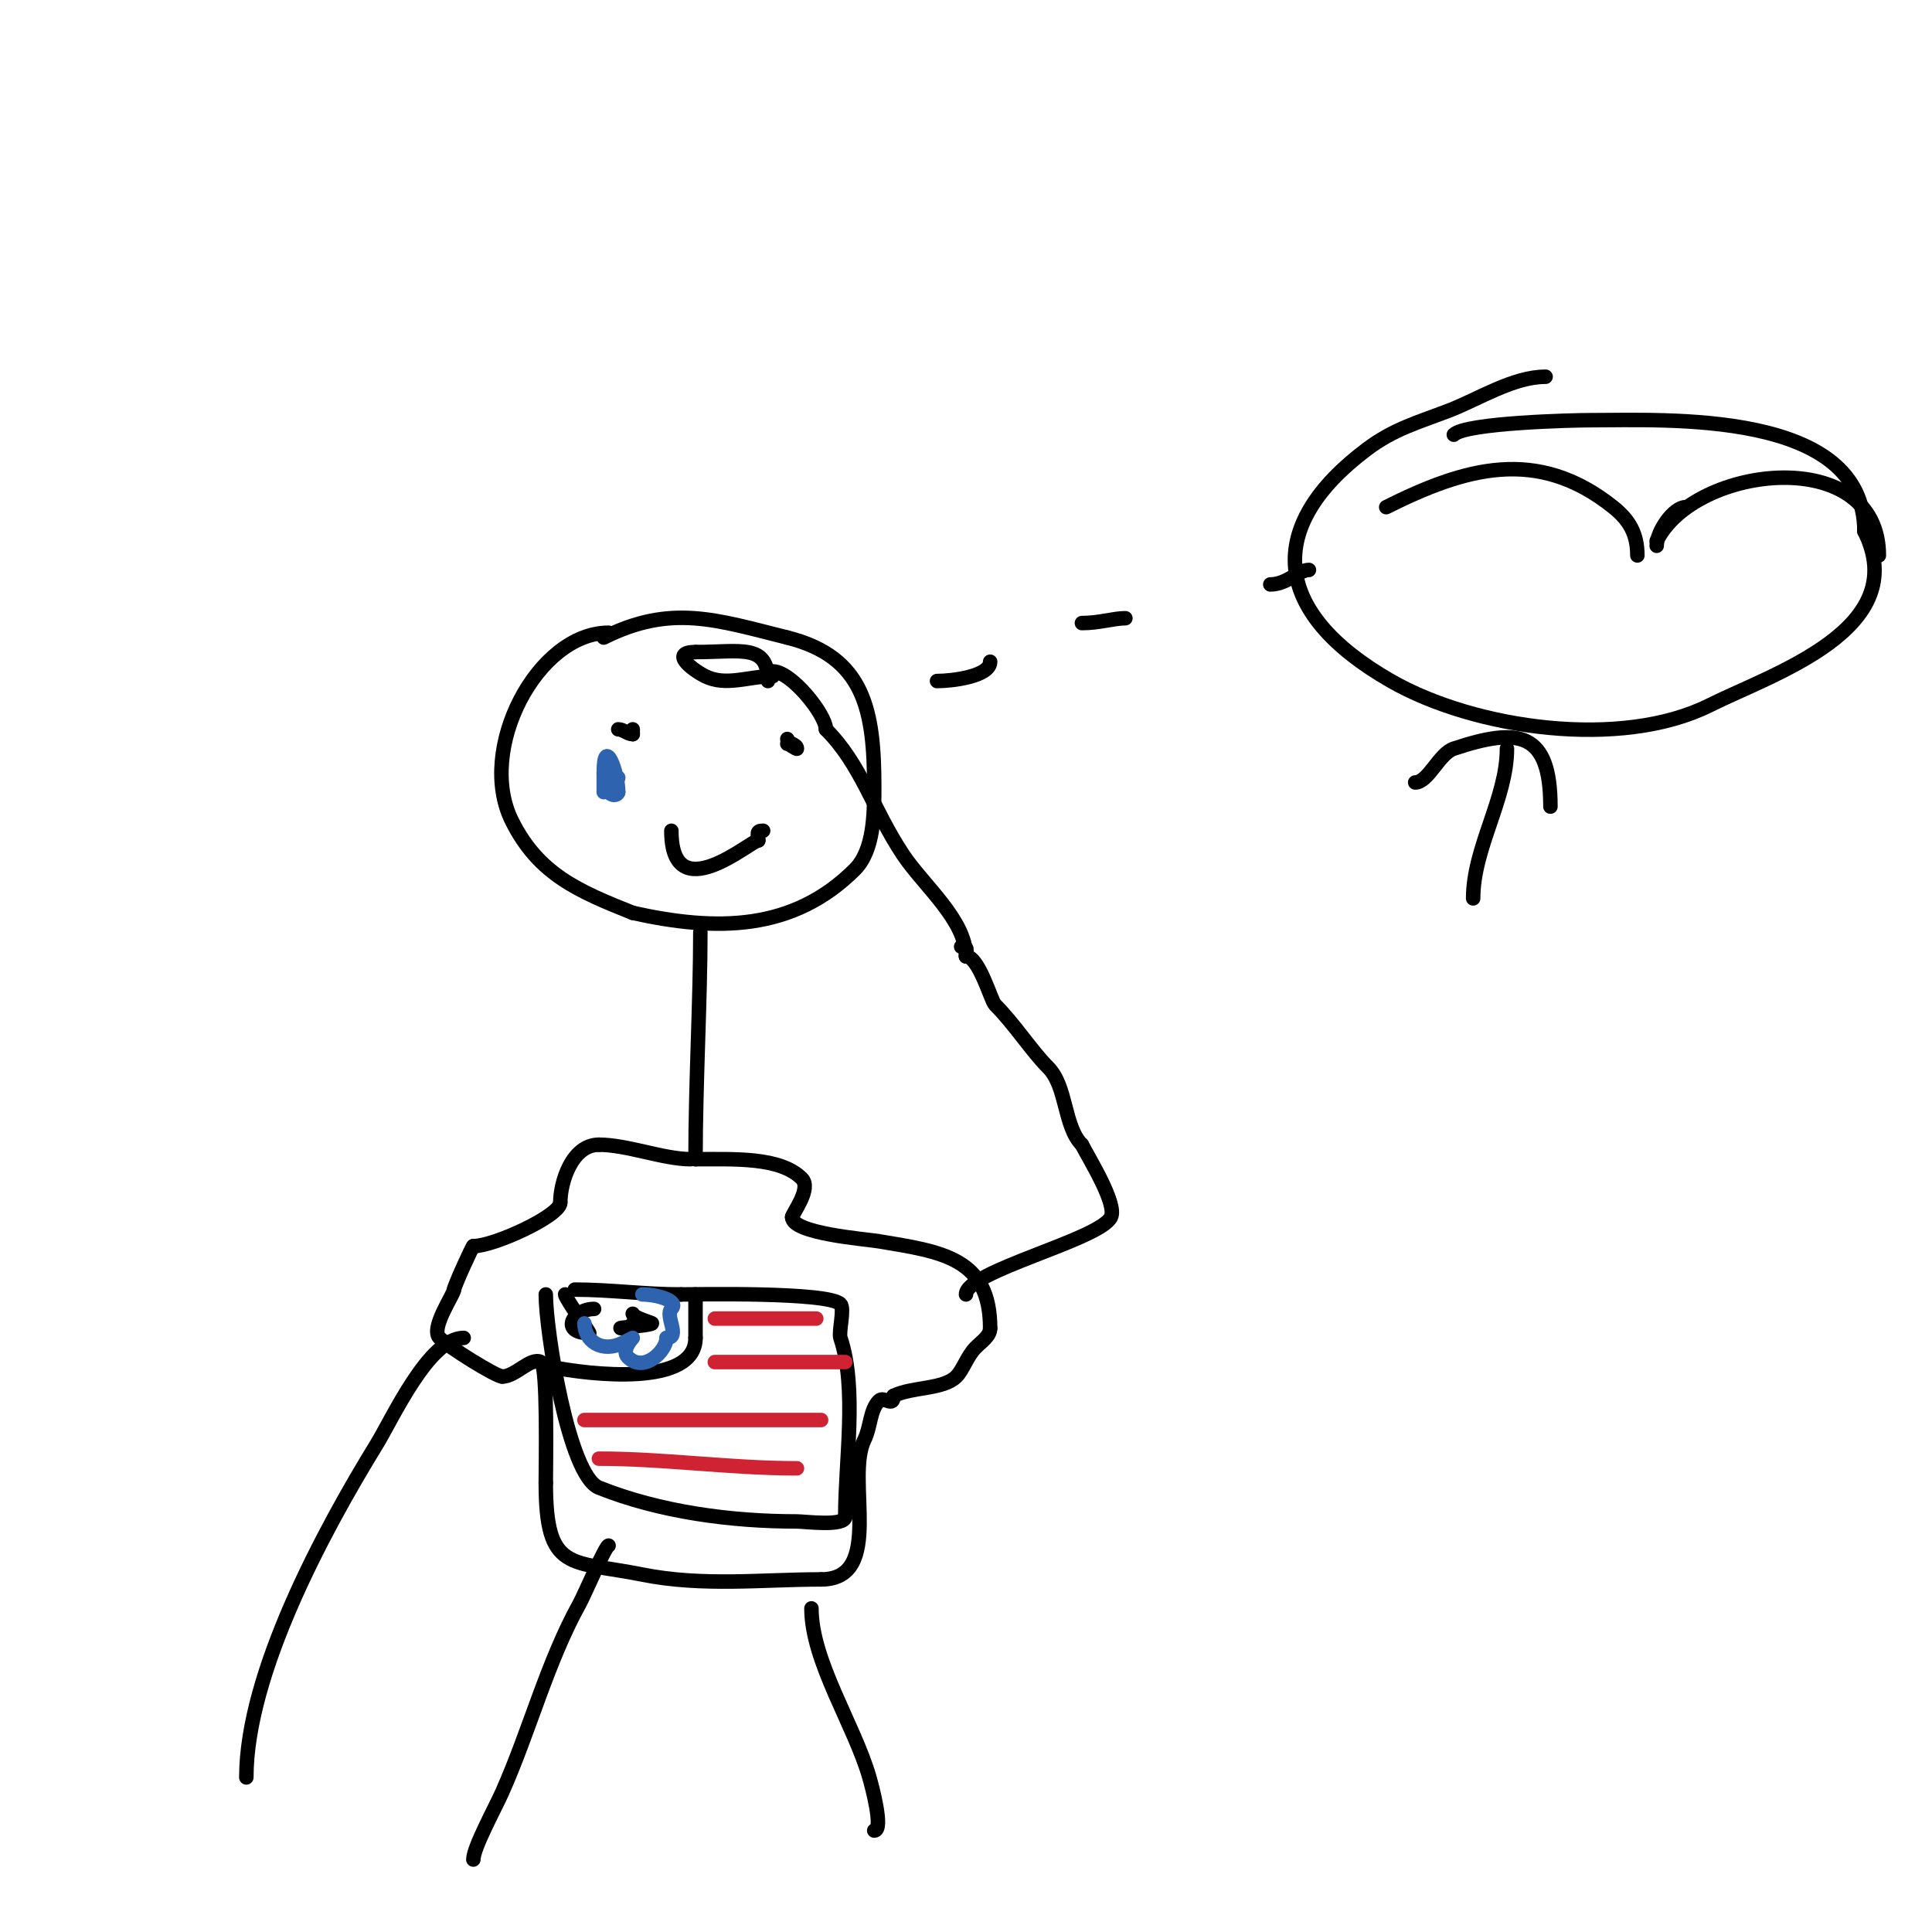 <svg viewBox='0 0 400 400' version='1.1' xmlns='http://www.w3.org/2000/svg' xmlns:xlink='http://www.w3.org/1999/xlink'><g fill='none' stroke='#000000' stroke-width='3' stroke-linecap='round' stroke-linejoin='round'><path d='M126,131c-14.672,0 -27.444,24.113 -20,39c5.53,11.06 13.837,14.535 25,19'/><path d='M131,189c17.293,3.843 33.173,3.827 46,-9c3.983,-3.983 4,-11.69 4,-17c0,-15.902 -2.008,-27.002 -18,-31'/><path d='M163,132c-14.776,-3.694 -24.069,-6.966 -38,0'/><path d='M145,193c0,14.11 -1,31.386 -1,47'/><path d='M143,240c-5.619,0 -13.152,-3 -19,-3'/><path d='M124,237c-5.618,0 -8,7.81 -8,12'/><path d='M116,249c0,2.672 -13.667,9 -18,9'/><path d='M98,258c-0.203,0 -4,8.377 -4,9'/><path d='M94,267c0,0.986 -4.977,8.023 -3,10c1.933,1.933 11.712,8 13,8'/><path d='M104,285c2.748,0 5.845,-4.078 8,-3c1.415,0.708 1,21.279 1,25'/><path d='M113,307c0,18.584 5.076,16.015 20,19c12.513,2.503 24.878,1 37,1'/><path d='M170,327c13.311,0 4.915,-20.83 9,-29c1.247,-2.495 1.09,-6.09 3,-8c1.024,-1.024 3,1.526 3,-1'/><path d='M185,289c3.791,-1.896 10.284,-1.284 13,-4c1.411,-1.411 2.241,-4.241 4,-6c1.357,-1.357 3,-2.397 3,-4'/><path d='M205,275c0,-14.577 -9.935,-15.822 -23,-18c-2.863,-0.477 -18,-1.599 -18,-5'/><path d='M164,252c0,-0.738 4.113,-5.887 2,-8c-4.473,-4.473 -13.829,-4 -22,-4'/><path d='M144,240'/><path d='M200,268c0,-4.799 27.653,-11.306 30,-16c1.369,-2.738 -4.722,-12.443 -6,-15'/><path d='M224,237c-3.763,-3.763 -3.079,-12.079 -7,-16c-3.456,-3.456 -6.89,-8.89 -11,-13c-0.812,-0.812 -3.337,-10 -6,-10'/><path d='M200,198c0,-1.333 0.567,-2 -1,-2'/><path d='M168,333c0,10.937 8.918,24.211 12,35c0.468,1.637 3.025,11 1,11'/><path d='M126,320c-0.629,0 -5.059,10.306 -6,12c-6.66,11.989 -10.346,26.278 -16,39c-1.451,3.265 -6,11.556 -6,14'/><path d='M96,277c-7.204,0 -14.808,16.812 -18,22c-11.016,17.902 -27,47.512 -27,69'/><path d='M128,151c1.054,0 1.946,1 3,1'/><path d='M131,152l0,-1'/><path d='M163,154c0.433,0 2,1.233 2,1c0,-0.943 -2,-1.057 -2,-2'/><path d='M139,172c0,16.537 16.493,2 18,2'/><path d='M157,174c0,-1.333 -0.567,-2 1,-2'/></g>
<g fill='none' stroke='#2d63af' stroke-width='3' stroke-linecap='round' stroke-linejoin='round'><path d='M128,161c0,0.883 -2.577,2.423 -2,3c1.101,1.101 2,0.403 2,0'/><path d='M128,164c0,-4.082 -3,-11.983 -3,-4'/><path d='M125,160c0,1.333 0,2.667 0,4'/></g>
<g fill='none' stroke='#000000' stroke-width='3' stroke-linecap='round' stroke-linejoin='round'><path d='M200,198c0,-7.497 -8.822,-14.733 -13,-21c-6.31,-9.465 -8.651,-18.651 -16,-26'/><path d='M171,151c0,-3.076 -7.196,-12 -11,-12'/><path d='M160,140c-4.983,0 -9.707,2.147 -14,0c-2.707,-1.353 -7.424,-5 -2,-5'/><path d='M144,135c9.475,0 15,-1.804 15,6'/><path d='M113,268c0,7.431 4.694,37.477 11,40c12.625,5.05 27.365,7 41,7c1.638,0 10,1.118 10,-1'/><path d='M175,314c0,-11.662 2.51,-26.471 -1,-37c-0.41,-1.23 0.914,-6.086 0,-7c-2.584,-2.584 -30.277,-2 -33,-2'/><path d='M141,268c-7.651,0 -14.571,-1 -22,-1'/><path d='M114,283c8.193,1.639 30,4.212 30,-6'/><path d='M144,277c0,-3 0,-6 0,-9'/></g>
<g fill='none' stroke='#cf2233' stroke-width='3' stroke-linecap='round' stroke-linejoin='round'><path d='M124,302c13.611,0 27.217,2 41,2'/><path d='M121,294c16.333,0 32.667,0 49,0'/><path d='M148,282c9,0 18,0 27,0'/><path d='M148,273c7,0 14,0 21,0'/></g>
<g fill='none' stroke='#000000' stroke-width='3' stroke-linecap='round' stroke-linejoin='round'><path d='M123,271c-4.385,0 -7.181,5 -1,5c0.168,0 -5,-7.287 -5,-8'/><path d='M131,272c0,0.759 4.097,1.903 4,2c-0.467,0.467 -8.685,1 -6,1'/><path d='M129,275c1.333,0 2,0.567 2,-1'/><path d='M194,141c3.165,0 11,-0.967 11,-4'/><path d='M224,129c3.642,0 6.508,-1 9,-1'/><path d='M263,121c3.487,0 5.855,-3 8,-3'/><path d='M287,105c16.148,-8.074 31.195,-12.644 47,0c3.338,2.67 5,5.531 5,10'/><path d='M343,113c0,-3.004 3.512,-8 6,-8'/><path d='M343,112c7.954,-15.908 46,-20.022 46,3'/><path d='M320,78c-6.732,0 -13.868,4.641 -20,7c-6.458,2.484 -11.372,3.779 -17,8c-21.173,15.879 -20.025,33.7 5,48c17.38,9.932 47.628,14.186 66,5c13.014,-6.507 42.144,-15.712 32,-36'/><path d='M386,110c0,-25.252 -41.055,-23 -57,-23c-3.341,0 -25.531,0.531 -28,3'/><path d='M305,186c0,-10.482 7,-20.688 7,-31'/><path d='M293,162c2.708,0 4.943,-5.981 8,-7c13.496,-4.499 20,-3.5 20,12'/></g>
<g fill='none' stroke='#2d63af' stroke-width='3' stroke-linecap='round' stroke-linejoin='round'><path d='M121,274c0,3.563 3.545,6.228 8,4c0.667,-0.333 2,-1 2,-1c0,0 -2.449,2.551 -1,4c3.332,3.332 8,-1.315 8,-4'/><path d='M138,277c3.028,0 -0.395,-4.605 1,-6c1.736,-1.736 -3.167,-3 -6,-3'/></g>
</svg>